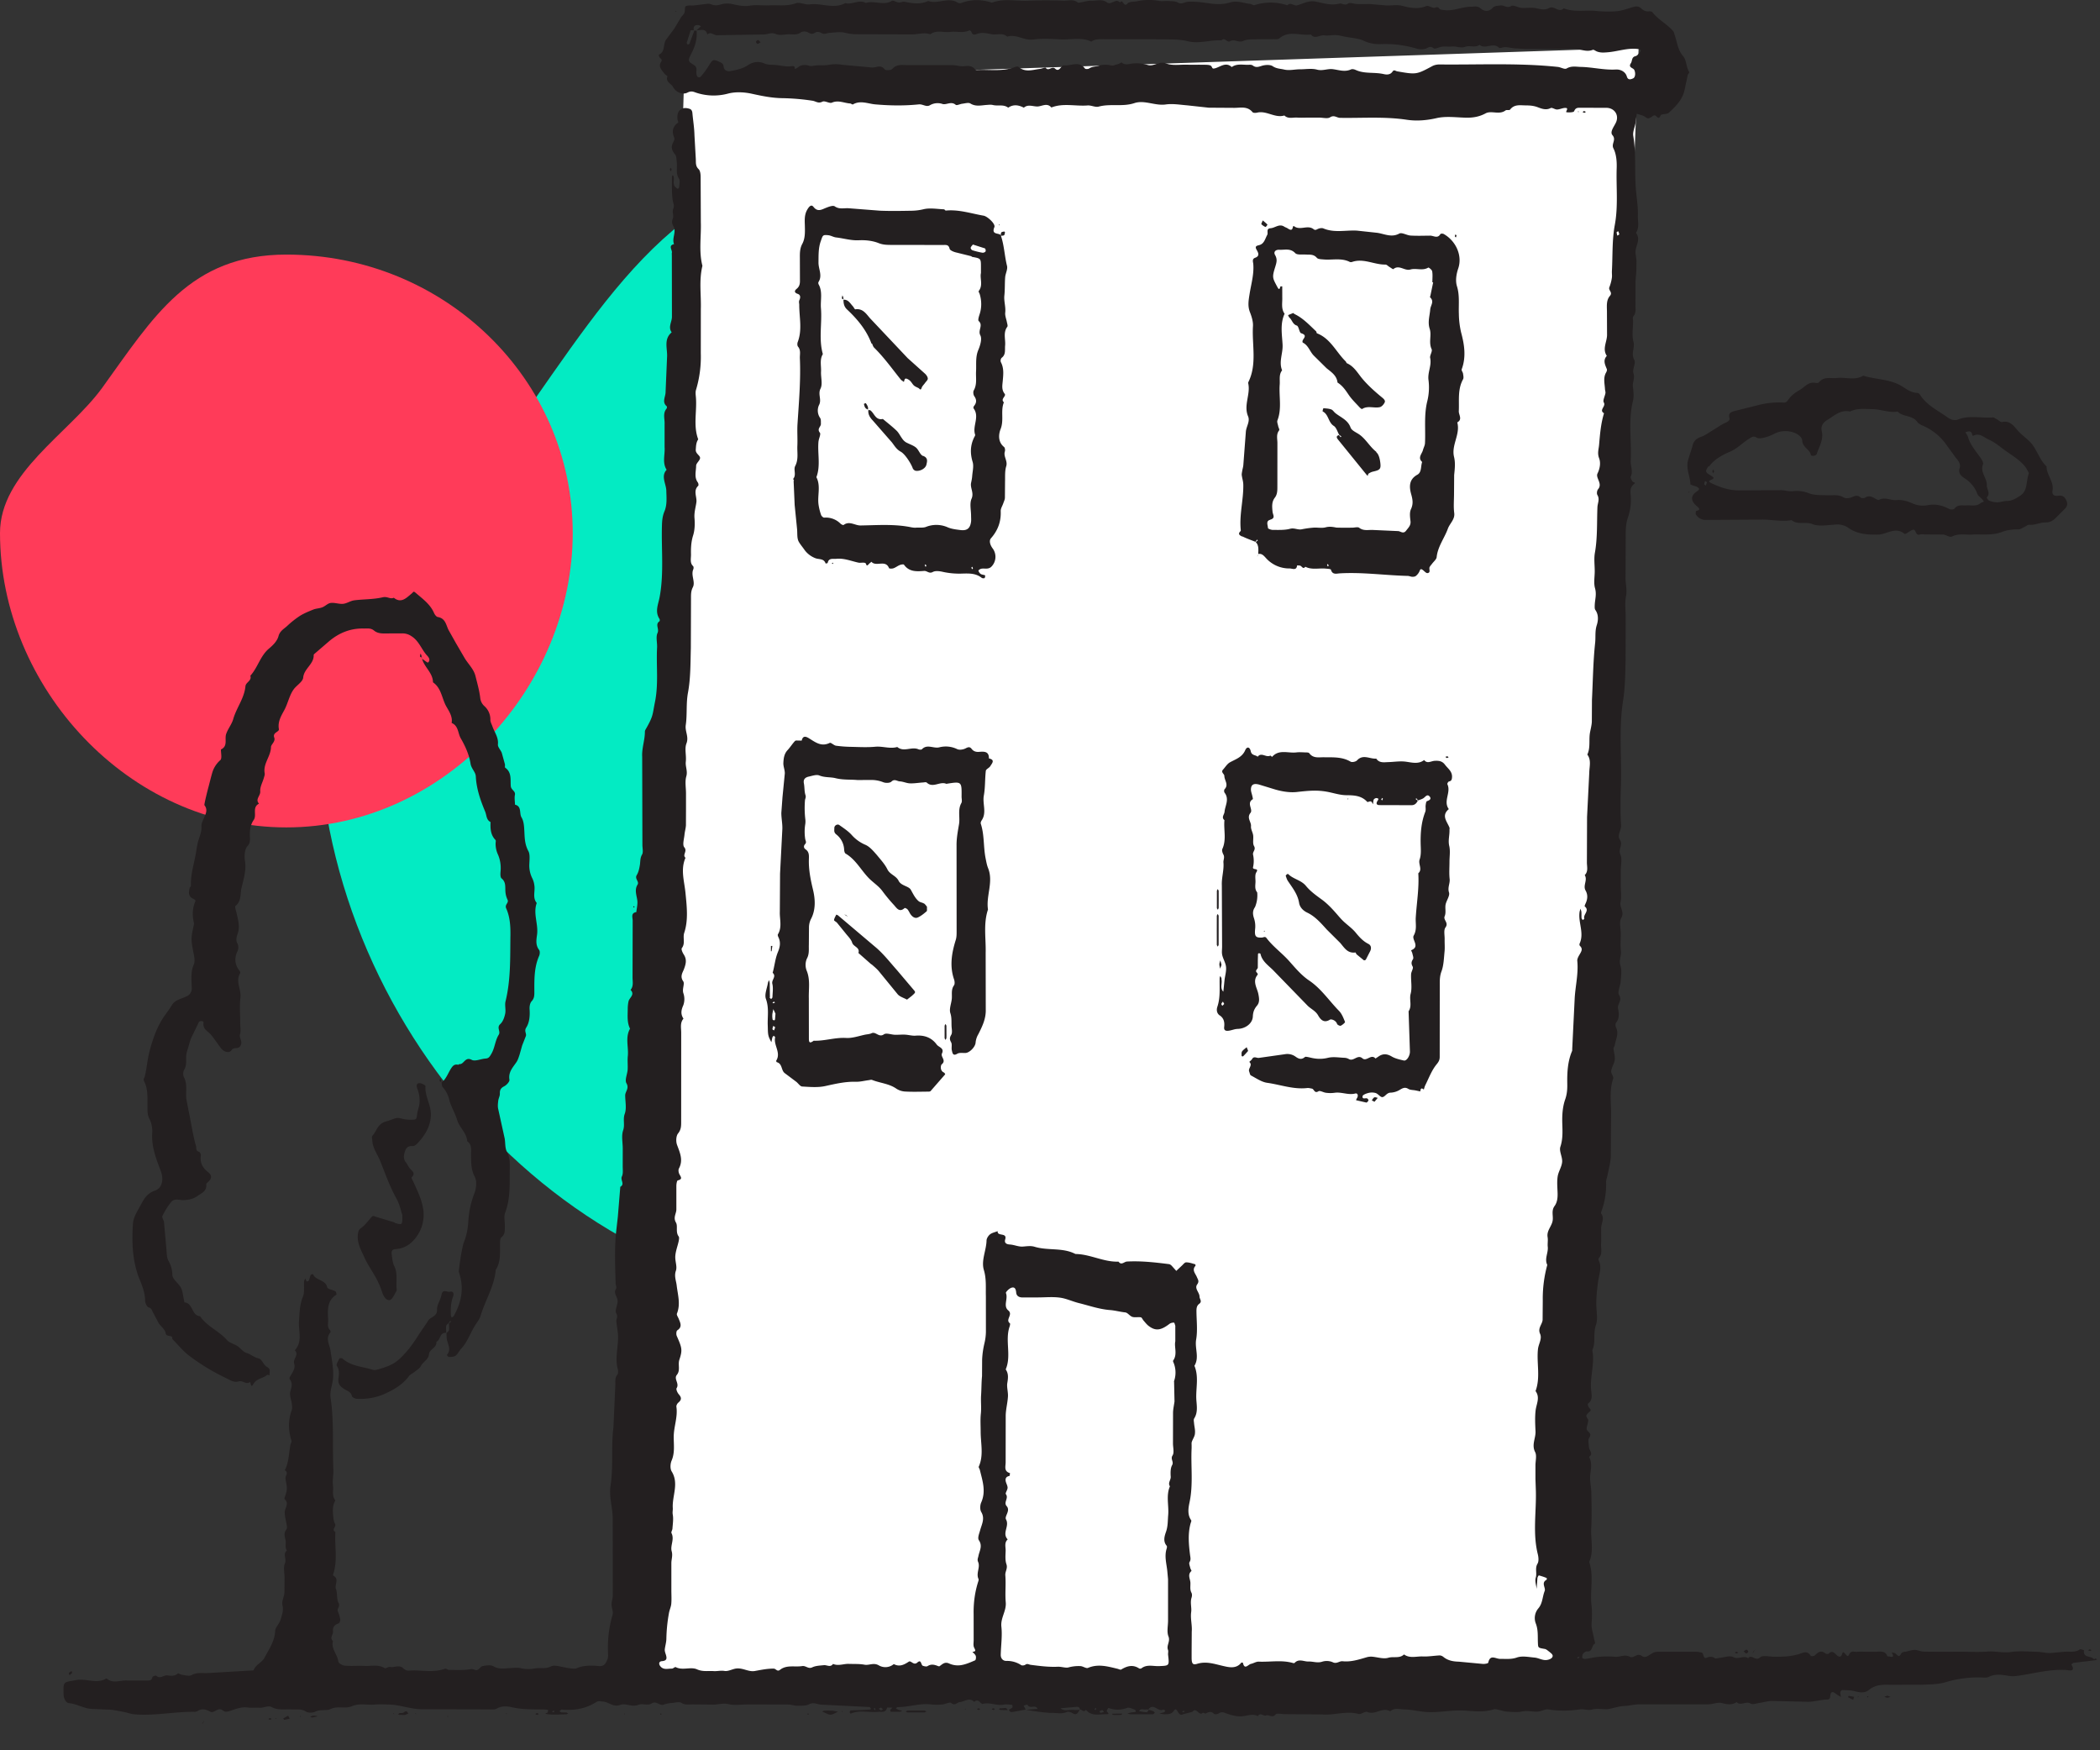 <svg xmlns="http://www.w3.org/2000/svg" width="66" height="55" fill-rule="evenodd"><rect width="100%" height="100%" fill="#333333" stroke="none"/><path d="M27.5 41C37.165 41 45 32.165 45 22.5S37.165 5 27.5 5c-5.905 0-8.128 3.925-11.297 8.405C14.186 16.258 10 18.74 10 22.5 10 32.165 17.835 41 27.5 41" fill="#03ebc3"/><path d="M9 26c4.97 0 9-4.418 9-9.25S13.97 8 9 8c-3.037 0-4.18 1.963-5.8 4.203C2.153 13.63 0 14.87 0 16.75 0 21.582 4.03 26 9 26" fill="#ff3b59" style="mix-blend-mode:multiply"/><path fill="#fff" d="m20 52.5 1.5-50 30-1-2 52z"/><path d="m53.873 14.813-.026-.06c-.01.02-.028.038-.028.057s.016.04.025.06l.03-.056zm-27.37-5.467c-.005-.023-.018-.044-.027-.065-.006.032-.02.065-.016.096.001.012.027.02.048.03q0-.03-.005-.06zm.77 3.432a.4.4 0 0 0-.064-.11.2.2 0 0 0-.058.025c.012.044.023.1.05.127.017.025.05.037.08.053 0-.033.003-.066-.007-.096zm1.736 1.55c-.093-.037-.133-.19-.22-.263s-.217-.11-.322-.17a.4.4 0 0 1-.117-.12c-.06-.08-.102-.175-.173-.243-.136-.13-.286-.246-.43-.367-.23.05-.264-.175-.392-.27-.015-.01-.042-.008-.065-.008-.01.13.045.228.138.324l.606.693c.083.11.145.22.276.29.143.08.33.386.376.52.012.035.06.076.095.08.134.02.307-.07.335-.193.022-.098.06-.213-.106-.277zm-1.6-3.53c.017.046.034.098.067.13.31.305.56.657.83.994.027.034.073.054.1.08.028-.054.008-.152.137-.08.086.048.113.12.168.18.04.043.103.065.157.093.032.017.065.092.098-.008.018-.056.07-.1.106-.152.032-.046.09-.094.087-.14-.002-.053-.046-.115-.09-.155l-.543-.487-1.18-1.25c-.12-.136-.228-.32-.465-.283-.02.003-.05-.07-.082-.102-.082-.09-.143-.21-.29-.2 0 .11.016.207.1.295.33.308.62.65.78 1.082zm15.846 3.4c-.2-.156-.317-.384-.517-.533-.1-.074-.254-.13-.29-.227-.088-.248-.313-.32-.485-.462-.043-.036-.076-.094-.124-.11-.077-.028-.163-.032-.246-.038a.24.24 0 0 0-.025.1c.192.092.173.343.35.455.083.052.115.184.17.28l.07.052-.025.024-.052-.068c-.1.033-.073.087-.027.144l.884 1.09c.073.093.045 0 .07-.018a.4.4 0 0 1 .154-.07c.204-.047.243-.076.22-.27-.014-.118-.046-.27-.127-.335zm-2.5-3.97c.07.03.075.223.14.244.23.072.034.176.04.26 0 .012.003.03.01.034.177.086.22.283.347.41l.4.395c.153.124.32.23.344.45.16.1.252.24.352.387.096.142.224.263.34.39.022.024.07.062.08.055.178-.117.378-.017.56-.06.06-.014.12-.086.15-.146.024-.05-.01-.097-.07-.147-.22-.18-.435-.37-.62-.586-.154-.18-.264-.398-.497-.5-.018-.008-.022-.044-.04-.06-.3-.293-.474-.716-.9-.88-.016-.006-.013-.05-.03-.065-.207-.193-.4-.404-.66-.533-.027-.013-.05-.035-.058-.04l-.162.066c.015.028.025.063.047.082.08.07.092.192.216.243zM23.824 1.26c-.024 0-.062.03-.065.053s.03.06.05.065.05-.024.096-.05c-.038-.034-.06-.07-.082-.07zm29.272 14.207-.02-.023-.004.043.022-.02zm-13.59 2.023.042-.054c-.02.012-.03.033-.042.054m-13.34.232c.007.001.015-.01.023-.017l-.02-.025-.023.02c.007.007.013.02.02.02zm4.163 36.004.022-.02-.018-.023zm28.35-.407c.007.007.013.02.02.02s.015-.01.023-.017l-.02-.025-.024.02zm-.288.022.022-.02-.018-.023zM42.357 25.125l.022-.02-.018-.023zm12.765 26.773.032-.062-.042.053-.032.064zm-35.2-23.382c.006.001.015-.01.022-.017l-.02-.025-.024.02c.007.007.013.02.02.02zm6.675.245-.064-.032.054.042.062.032-.053-.042zm13.16.506-.02-.022-.023.02.043.004zm-25.694 24.69.022-.02-.02-.023-.004.043zM31.4 7.085l.022-.02-.018-.023zM25.376 53.86c.007.007.013.02.02.02s.015-.01.022-.017l-.02-.025-.023.02zm-4.625 0c-.001.006.01.015.017.022l.025-.02-.02-.024c-.007.007-.02.013-.02.02zM49.583 3.514l.043.004-.02-.022zM19.615 53.88l.022-.02-.018-.023zM21.237.335l-.004.043.022-.02-.018-.022zM8.646 54.01l.043.004-.02-.022-.023.02zm7.247-.154.043.004-.02-.022-.023.02zm-2.852 0 .043.004-.02-.022-.023.02zm-.694 0 .043.004-.02-.022-.023.02zm-6 .33.042-.053.032-.063-.042.054zm3.082-.23.022-.02-.018-.023zm17.038-.154.022-.02-.018-.023zm23.372-50.29c-.022-.01-.042-.022-.06-.02-.014.001-.027.02-.04.032.02.007.04.02.06.02.014 0 .027-.02.042-.03zM21.106 5.33c0-.02-.016-.04-.025-.06-.01.018-.027.037-.027.055s.015.04.024.06c.01-.02.027-.038.028-.057zm24.322 18.453c.014.013.027.034.04.035.02.001.04-.012.06-.018-.013-.012-.024-.032-.037-.033-.02-.001-.042.01-.065.016zM13.25 20.66c.006.018.013.023.018.027l-.007-.022-.01-.005zm-.032-.125c-.006.032-.02.065-.016.096.001.012.027.02.048.03-.001-.02 0-.04-.005-.06s-.017-.044-.027-.065zM45.745 7.362c-.008.02-.02.04-.02.06s.02.027.032.04l.02-.06zM16.82 53.857c.02.01.038.027.057.028s.04-.016.06-.025c-.018-.01-.037-.027-.055-.027s-.04.015-.06.023zm14.347-.145c.02.007.04.02.06.02.014 0 .027-.02.042-.03-.022-.01-.042-.022-.06-.02-.014.001-.027.02-.04.032zm-.462 0c.02.007.04.02.06.02.014 0 .027-.02.042-.03-.022-.01-.042-.022-.06-.02-.014.001-.027.02-.04.032zm23.82-1.79c.014.013.027.034.04.035.02.001.04-.01.06-.018-.013-.012-.024-.032-.037-.033-.02-.001-.042.01-.065.016zm11.205-.072c-.022-.008-.042-.022-.06-.02s-.027.02-.04.032c.02.007.04.02.06.02.013 0 .027-.018.042-.03zM13.834 33.874c-.006.032-.02.065-.016.096.001.01.027.02.048.03q0-.03-.005-.06c-.005-.03-.017-.044-.027-.065zm-5.4 20.147c.02.007.04.02.06.02.014 0 .027-.018.042-.03-.022-.008-.042-.022-.06-.02-.014 0-.027.02-.04.032zM24.25 29.89l.024-.165h-.045v.166h.02zm34.97 23.43c.032.01.065.027.097.028s.065-.018.097-.027l-.097-.038zm-56.955-.75c.006-.007-.008-.032-.016-.062-.03.023-.064.038-.082.064-.01.013.01.045.015.07q.044-.033.082-.07zm29.188 1.107c-.018-.004-.04.018-.062.03.022.01.044.026.067.027l.213.005c-.042-.114-.144-.044-.218-.06zm26.626-.346.162.084.033-.094-.165-.03c-.008-.001-.02.026-.03.04M38.39 30.317l-.037-.14c-.01.042-.03.085-.03.127s.016.09.025.137zM9.74 53.947c.033.01.068.027.087.023.064-.013.112-.028.16-.04-.046-.007-.092-.02-.138-.018-.037.002-.073.023-.1.036zm45.058-2.06c.038.034.06.07.082.07s.062-.03.065-.053-.03-.06-.052-.065-.05.024-.096.05zM31.585 7.3c.001-.006-.018-.026-.025-.025-.032.007-.078.01-.092.032s-.012.064-.013.1c.035-.002.073.002.098-.014s.025-.06.032-.092zM8.9 54.003c.013.013.028.04.04.038.053-.007.105-.022.166-.036l-.05-.093-.154.09zm26.094-.115c.036.005.073.002.1.002l.147-.002c.01-.001.018-.026.027-.04l-.32.003c.01.013.02.035.034.037zm8.12-19.31.084.044.103-.124c-.037-.006-.08-.027-.108-.014-.034.016-.054.06-.08.094zm-3.28-27.52c-.04-.043-.086-.08-.148-.132-.022.06-.052.11-.042.12a.4.4 0 0 0 .13.087c.01.004.064-.07.06-.075M12.668 53.824c-.032.013-.074.001-.11.008-.016.003-.03.024-.043.036.01.007.02.02.03.02l.186.001.106-.045q-.013-.013-.024-.03c-.055-.086-.095-.013-.145.008zm17.02-21.583v.373c0 .022.018.043.028.065.01-.022.027-.043.028-.065.004-.062.001-.124.001-.187l-.001-.186c-.001-.022-.018-.043-.028-.065-.01.022-.028.043-.028.065m9.347.8c-.022.038-.013.094-.013.143 0 .004.04.017.046.01.054-.052.1-.104.154-.165.01-.015-.02-.06-.04-.123-.062.055-.116.087-.145.134zm-.76-4.452c.01-.022.025-.044.026-.066l.001-.263-.001-.263c-.001-.02-.02-.04-.03-.06-.01.022-.026.044-.026.066v.526c0 .02.02.04.03.058zM26.09 53.754q-.095-.003-.188.001c-.02.001-.04.02-.06.03l.066.028c.067.025.137.074.202.068.08-.008.154-.062.23-.095l-.174-.03c-.025-.004-.05 0-.075 0zm2.7-.001q-.132-.002-.263.001c-.022.001-.044.018-.065.027.02.01.042.028.063.03h.526c.022 0 .044-.018.066-.028-.02-.01-.042-.028-.063-.03zm9.453-24.068c0 .02.02.042.03.063.01-.022.027-.044.027-.066v-.9c0-.02-.02-.042-.03-.063-.01.022-.027.044-.027.066l-.001.455.001.455zm-10.85.618c.076.068.157.133.223.21l.6.734c.068.076.185.107.29.165l.148-.115c.13-.116.128-.115.053-.202l-.514-.607c-.226-.254-.436-.528-.696-.742l-1.154-.977c-.015-.014-.04-.02-.06-.028-.025.056-.063.11-.07.17-.002.025.066.053.094.086l.26.32c.076.1.18.192.215.305.04.13.252.146.197.324l.405.357zm14.707-1.48c-.172-.2-.344-.4-.56-.558-.177-.128-.36-.26-.496-.427-.153-.186-.397-.21-.555-.37-.006-.007-.025-.001-.036-.001-.017.02-.048.04-.044.052.018.058.037.12.07.168.144.214.306.414.35.685.022.136.122.243.257.307.252.12.433.333.614.532l.42.418c.14.163.23.333.48.302.01-.001.02.044.038.06l.224.183c.012.01.057-.004.065-.02l.136-.265c.045-.093.03-.187-.06-.23-.163-.083-.276-.207-.39-.346-.107-.133-.253-.235-.38-.352a2 2 0 0 1-.133-.139zm-13.06-.43c-.05-.033-.12-.036-.166-.073-.115-.097-.175-.23-.248-.36-.066-.117-.3-.123-.38-.275-.08-.17-.274-.2-.356-.366s-.208-.3-.33-.45c-.106-.12-.218-.257-.357-.32a1.2 1.2 0 0 1-.434-.31c-.11-.123-.255-.216-.39-.313-.062-.044-.16.015-.157.094.002.067-.024.132.06.2a.64.64 0 0 1 .248.473c.002.045.015.112.046.13.32.186.483.52.732.774.138.14.308.244.426.406a5 5 0 0 0 .36.434c.087.095.17.248.336.097.01-.01.072.018.092.042.04.047.062.107.098.157.056.077.137.138.228.096.1-.046.19-.12.274-.192.02-.017.008-.073.012-.145-.02-.022-.05-.07-.09-.1zM12.4 38.413l-.6-.182c-.053-.02-.076-.036-.12.01-.115.126-.212.27-.358.368-.042.028-.064.105-.072.163-.043.286.11.53.216.77.074.163.186.33.285.5.108.176.198.37.26.565.044.136.128.265.238.245.084-.015.146-.18.21-.282.017-.028.005-.076.003-.114-.014-.224.037-.452-.07-.67-.053-.107-.064-.237-.08-.36-.013-.092-.004-.173.132-.176a.8.8 0 0 0 .52-.24 1.18 1.18 0 0 0 .314-1.13c-.056-.258-.173-.487-.277-.723-.025-.055-.08-.146-.063-.162.137-.134.01-.197-.06-.282-.047-.057-.075-.128-.12-.186-.09-.114-.07-.225-.028-.354.046-.14.13-.166.256-.16.03.001.066-.025.1-.05.266-.267.462-.584.456-.962-.005-.292-.192-.562-.17-.87.002-.03-.117-.09-.18-.094-.123-.006-.098.115-.078.168a1 1 0 0 1 .069.478c-.014.11-.057.214-.072.323-.025.177-.02.18-.206.18a1 1 0 0 1-.26-.031c-.223-.057-.205-.004-.52.087-.262.077-.28.288-.41.435-.047.053-.017.097-.015.152.01.252.164.44.25.656.16.398.3.804.512 1.182.1.18.14.39.183.513.003.32.003.32-.237.247zm41.187-23.3c.027.02.06.033.057.043-.004.034-.02.066-.032.1-.018-.012-.05-.025-.05-.037 0-.033.014-.066.025-.105zm.126-.45a1 1 0 0 1 .257-.253c.11-.078.235-.143.362-.2.253-.093.434-.3.653-.432.084-.054.132-.085.23-.023.082.052.34-.016.557-.128.143-.074.288-.09.44-.074.2.022.422.145.43.296.013.213.232.263.27.444.01.055.165.035.186-.03.076-.232.22-.45.158-.714-.04-.165.05-.28.173-.352.22-.133.42-.334.717-.265.226-.114.47-.078.708-.075.263.003.516.123.785.076.168.175.46.106.614.32.057.08.153.11.246.154a1.75 1.75 0 0 1 .623.501l.34.468c.088.102.17.206.126.337-.06.18.09.273.17.325a.97.97 0 0 1 .388.483c.026.066.102.113.154.17.017.02.03.04.053.072-.032.015-.067.022-.1.043-.132.117-.3.065-.44.075-.135.01-.28-.038-.388.102-.023.03-.118.035-.16.013-.22-.117-.438-.17-.69-.12a.8.8 0 0 1-.48-.063c-.143-.06-.3-.114-.474-.1-.186.026-.373-.11-.567-.005-.028.015-.1-.028-.133-.05-.097-.05-.187-.096-.298-.023-.036.023-.12.025-.148-.001-.11-.103-.2-.035-.304 0-.07.023-.17.033-.226-.001-.167-.105-.345-.062-.52-.07-.2-.008-.397.008-.595-.07-.143-.057-.316-.078-.468-.06s-.28-.037-.424-.03l-1.27.007c-.32.003-.6-.092-.892-.232-.056-.028-.092-.058-.02-.09.136-.057.125-.077.003-.15-.17-.103-.172-.125-.06-.295zm8.262-1.02c.007.02.03.056.032.056.204-.114.335.042.498.115.175.077.312.19.46.302.23.172.486.31.673.536.06.072.097.163.128.215-.1.277-.026.553-.284.717-.13.082-.25.157-.4.157-.106 0-.212.043-.318.044a.7.7 0 0 1-.25-.055c-.034-.013-.078-.095-.073-.1.13-.13-.004-.257.002-.378.012-.232-.22-.406-.12-.66.027-.07-.075-.204-.14-.292-.133-.18-.27-.352-.333-.572-.015-.05-.052-.096-.08-.144.085-.028.172-.066.215.06zm-8.857 1.562c.001.018.056.037.088.05.045.02.1.022.137.05s.106.058 0 .128c-.222.146-.213.304-.005.48.065.055.118.115-.026.14-.012.002-.03.093-.012.118.077.104.168.17.32.167l1.694-.01c.333-.013.66.075.993.016.19.16.434.037.655.125.2.084.48.028.724.015a.6.6 0 0 1 .395.096c.285.205.6.223.935.22.28-.001.55-.266.842-.023.03.024.162-.098.255-.128.117-.037.074.194.22.148.06-.018.127-.003.192-.003l.54.003c.096.006.214.097.28.064.235-.117.477-.04.672-.066.33-.006.624.03.903-.08.167-.065.338-.08.516-.08.067 0 .133-.052.2-.082.044-.02.1-.067.13-.063.18.02.346-.074.516-.073s.26-.07.36-.175l.218-.218c.087-.083.144-.155.083-.296-.058-.132-.135-.165-.26-.15-.13.017-.198-.033-.175-.17.047-.278-.19-.485-.187-.75-.232-.215-.3-.543-.518-.77-.13-.13-.283-.235-.403-.376s-.242-.305-.48-.25c-.044.01-.104-.057-.158-.085-.043-.023-.1-.063-.13-.06-.364.03-.735-.077-1.096.066-.1.04-.217.012-.323-.065-.306-.22-.658-.38-.87-.715-.017-.026-.054-.057-.08-.057-.24-.002-.4-.174-.597-.268-.35-.167-.744-.16-1.108-.272-.263.158-.55.04-.824.072-.195.023-.412-.06-.568.137-.017.022-.074.025-.108.017-.22-.048-.34.134-.497.224-.13.074-.26.168-.344.286-.05.073-.084.115-.167.108a2.6 2.6 0 0 0-.785.078l-.75.188c-.085.025-.206.053-.164.206.024.086-.032.122-.116.16-.147.064-.278.164-.417.246-.116.07-.228.153-.354.198-.143.05-.233.126-.27.277s-.098.304-.14.457c-.073.256.06.494.073.743zm-27.392-1.34c.01-.093.08-.222.04-.27-.098-.124.038-.186.034-.276-.003-.062.007-.14-.024-.184a.41.41 0 0 1-.038-.402c.097-.176-.042-.34.05-.522.072-.144.007-.353.016-.532.01-.185-.05-.377.057-.552-.136-.477-.02-.964-.06-1.445-.02-.25.06-.51-.074-.748-.01-.02-.013-.057-.001-.075.128-.204-.005-.406-.002-.61.003-.226-.007-.45.072-.672.065-.183.056-.205.24-.185.084.01.163.062.247.07.236.027.463.1.708.088.208-.01.434.013.625.09.14.056.27.055.407.056l1.618.002c.087 0 .174-.017.203.116.01.05.11.092.178.112l.5.124c.012.003.02.02.03.022.278.05.278.05.278.323v.185c-.04.165.074.38-.07.565-.013.016.022.066.032.1.06.2.065.42-.004.63-.023.07-.06.186-.028.214.15.135-.034.29.05.446.06.114-.003.32-.064.465-.093.223-.057.448-.07.673-.01.2.037.404-.072.595-.025.045-.014.137.017.182.08.114.073.21-.012.312-.013.016-.02.058-.01.072.198.264-.045.554.048.825.008.024-.02.062-.034.092-.12.25-.125.497-.044.765.04.134-.003.294-.014.442-.005.074-.02.147-.036.22-.03.164.1.31.014.498-.063.154-.013.355-.013.534 0 .064.007.13-.002.192-.03.205-.128.28-.334.254-.134-.017-.275-.033-.397-.085a.88.88 0 0 0-.694-.01c-.092.03-.2.012-.302.02-.09.008-.18-.02-.26-.032-.494-.083-1-.044-1.483-.037-.178.003-.352-.154-.534-.016-.015.01-.073-.016-.097-.04a.65.65 0 0 0-.514-.19c-.032.001-.085-.048-.097-.084a1.7 1.7 0 0 1-.08-.322c-.042-.287.077-.586-.068-.865.14-.37.028-.756.067-1.133zm4.86-6.178.366.117c.02.007.035.07.023.095s-.062.047-.1.042a2.4 2.4 0 0 1-.314-.077c-.026-.008-.06-.057-.054-.08.01-.037.046-.068.07-.1zm-.032 10.2q-.017-.025-.024-.052c-.001-.006.015-.017.024-.026q.017.025.024.052c.001.006-.015.017-.024.026m-1.465-.077-.027-.05.027-.027q.017.025.024.052c.001.006-.015.017-.024.025m-4.147-2.7.033.76.075.747c.014.137-.007.292.053.404.05.09.127.177.19.27a.76.76 0 0 0 .325.246c.115.05.275.002.33.17.001.002.062-.007.064-.017.033-.165.162-.12.27-.13.244-.026.465.07.696.12.072.015.16-.016.22.014.035.018.02.13.104.036.025-.03.057-.05.086-.077.145.17.444-.08.553.2.007.018.097.02.14.004.07-.024.13-.075.2-.102.04-.016.117-.03.13-.01.162.23.402.214.632.196.095-.008.156.097.273.033.086-.047.223-.026.33-.001a2.4 2.4 0 0 0 .596.051c.216-.006.43-.013.613.135.016.013.047.012.07.013.01 0 .026-.012.028-.022.006-.023.014-.067.007-.07-.045-.02-.1-.02-.138-.044a.2.2 0 0 1-.072-.106c-.003-.008.05-.048.08-.056.107-.027.223.032.326-.065a.44.44 0 0 0 .04-.578c-.08-.108-.116-.24-.053-.314.22-.25.322-.526.308-.857-.003-.08.053-.162.08-.243.02-.058.05-.116.052-.176l.004-.5c.005-.164-.01-.337.037-.49.053-.17-.095-.305-.042-.466.013-.04.002-.117-.027-.14-.2-.16-.17-.406-.106-.567.11-.28-.008-.57.102-.836-.12-.104.084-.192.024-.267-.104-.13-.072-.272-.06-.404.018-.204.042-.4-.06-.593a.14.14 0 0 1 .022-.131c.14-.102.1-.248.112-.384.02-.198-.07-.408.07-.596.02-.03-.005-.096-.014-.145-.017-.097-.063-.197-.052-.3.02-.184-.047-.358-.027-.54.02-.19.01-.38.025-.57.01-.12.085-.25.058-.358-.08-.32-.088-.658-.2-.97-.076-.07-.298-.004-.197-.247.042-.102-.22-.34-.34-.36-.393-.068-.777-.2-1.185-.16-.02.002-.04-.04-.062-.04-.213-.008-.436-.05-.636-.003a1.7 1.7 0 0 1-.369.048c-.333.006-.668.012-1-.001l-.978-.076c-.147-.014-.298.043-.446-.06-.055-.04-.19.012-.278.047-.14.056-.26.137-.393-.033-.065-.082-.133-.02-.2.1-.086.156-.075.317-.07.48.005.203.015.41-.083.59-.077.144-.074.3-.073.44l.002.693c.003.108-.01.198-.102.273-.074.06-.083.12.033.16.1.033.082.13.054.19s-.007.102-.007.154c0 .4.1.785-.048 1.17-.016.042-.016.114.01.144.096.115.052.245.058.37.03.686-.03 1.37-.074 2.053-.015.23.005.462-.005.693-.01.212.042.425-.068.635-.06.115.044.28-.063.403-.006.007.024.038.025.058zm14.975 1.222c.182-.05.087-.15.077-.253-.014-.148-.033-.304.072-.44.082-.106.08-.232.08-.36l.001-1.348c.002-.135-.046-.28.055-.408.018-.022-.02-.086-.03-.13-.01-.06-.044-.133-.024-.183.144-.372.043-.756.072-1.133.01-.15-.03-.306.075-.44-.11-.267.028-.53.015-.8-.016-.323-.084-.66.063-.977-.115-.16-.066-.342-.073-.516l-.001-.346c-.02.002-.055-.001-.057.006-.025.08-.04.12-.098.012-.148-.28-.17-.294-.068-.62.043-.14.078-.243-.002-.382-.055-.095.01-.17.13-.165.17.01.35-.057.504.106.06.062.215.037.326.044.125.007.25-.017.352.102.038.045.137.046.21.052.275.025.56-.056.824.077.02.01.053.01.076.001.36-.124.695.09 1.047.083.04-.001.083.05.126.075s.11.078.123.067c.183-.15.35.067.536.013.178-.052.38.05.56-.06.014-.01.115.068.123.115.02.112.006.23.006.346l.025.005-.083.4c-.005.024-.02.06-.012.07.14.13.013.25.003.38-.015.2-.086.396-.016.61.065.2-.04.424.06.637.032.07-.065.2-.046.275.053.24-.086.456-.052.698a1.8 1.8 0 0 1-.038.66c-.11.44-.05.884-.073 1.326-.004.07-.045.14-.063.21-.032.124-.175.24-.026.376-.048.135-.01.322-.15.4-.273.15-.257.39-.194.614.047.17.07.3-.007.468-.05.107-.03.252-.015.378.015.136-.068.205-.137.297-.09.12-.175.016-.257.015l-.777-.035c-.148-.01-.303.04-.442-.07-.04-.03-.125-.008-.19-.004a9 9 0 0 1-.526-.001c-.113-.023-.22-.04-.34-.008s-.256 0-.383.01a3 3 0 0 0-.365.051c-.124.026-.233-.052-.367-.016-.17.046-.358.035-.54.036-.055 0-.155-.037-.156-.06-.002-.09-.075-.22.07-.258zm1.816 1.468q-.017-.025-.024-.052c-.001-.006.015-.017.024-.025l.027.05zm-2.687-.944c.132.065.272.114.41.17l.052-.07.024.025-.068.052c.104.1.085.244.08.376.117-.025.18.06.246.13a.98.98 0 0 0 .736.324c.084-.004.222.082.24-.097.038.005.083-.001.113.017.048.03.08.11.146.026.202.104.42.04.63.058.06.006.167.01.174.034.046.168.176.123.278.116.715-.042 1.423.063 2.135.08.05.001.097.026.145.028.038.001.086-.005.113-.028a.4.4 0 0 0 .114-.148c.023-.063.04-.083.1-.04.05.036.105.105.15.1.113-.015.038-.125.066-.187.018-.04.053-.073.08-.11.05-.068.134-.133.142-.205.034-.333.246-.6.35-.888.06-.172.23-.295.202-.5-.026-.202-.006-.4-.006-.616l.004-.578c.02-.192.042-.38-.004-.57-.09-.37.204-.708.102-1.082.173-.096.042-.237.048-.354.016-.338-.042-.683.134-1.002.025-.045.007-.118-.001-.177-.007-.047-.055-.1-.042-.136.144-.386.085-.772-.016-1.148a2.7 2.7 0 0 1-.073-.595c-.012-.288.03-.575-.06-.867-.05-.163-.026-.363.04-.558.14-.41-.08-.874-.46-1.085-.026-.014-.09-.012-.1.004-.088.153-.212.05-.32.05-.205.001-.412.01-.616-.003-.122-.007-.274-.107-.356-.063-.246.136-.467.008-.7-.024l-.63-.068c-.352-.02-.712.077-1.058-.07-.05-.02-.13-.004-.182.022s-.077.04-.128 0c-.186-.144-.43.06-.617-.097-.002-.002-.026.012-.028.02-.02.146-.095.1-.173.05-.032-.02-.07-.03-.1-.05-.158-.102-.286.04-.43.05-.15.01-.067.14-.105.21-.07.127-.094.285-.262.323-.106.024-.122.058-.066.153.05.087.097.19-.052.242-.105.037-.064.132-.058.198.026.32-.066.624-.115.932-.032.202-.068.385.012.585.054.136.102.3.093.432-.036.59.135 1.197-.147 1.765-.005.01-.004.026-.001.038.075.344-.153.684-.005 1.034.066.158-.055.316-.07.476l-.08 1.056c-.005.06-.025.12-.035.182-.007.044-.02.1-.014.134.012.098.046.195.048.292.01.482-.132.956-.078 1.44.001.01-.007.025-.015.033-.098.096.006.136.06.163zM24.272 31.888c.005-.06.022-.12.033-.178l.067.144-.015.183c-.001.01-.018.027-.025.026-.02-.004-.05-.014-.05-.026a.6.6 0 0 1-.009-.15zm.057-.413.027.027q-.025.017-.052.024c-.006.001-.017-.015-.026-.024l.05-.027zm-.002.904c-.018-.012-.05-.025-.05-.037 0-.033.014-.066.025-.105.027.02.06.033.058.043-.005.034-.02.066-.032.1zm-.13-1.05-.005-.424c-.001-.036-.014-.072-.02-.108-.012.028-.03.055-.036.084-.028.172-.116.367-.064.51.102.28.047.554.057.83.007.18-.003.28.05.402q.03.064.064.127l.03-.145c.007-.022.027-.04.042-.06.016.017.05.038.046.052-.056.248.194.48.034.734-.005.01.01.044.02.047.18.048.13.26.252.347l.36.27c.063.05.12.143.183.147.242.014.493.037.726-.014.32-.07.63-.144.96-.135.135.004.27-.033.407-.05.035-.005.077-.02.105-.008.248.1.532.114.763.275a.56.56 0 0 0 .278.09c.23.013.462.005.693.003.037 0 .088.003.107-.02l.456-.523c.004-.005-.02-.05-.04-.058-.133-.06-.1-.232-.068-.257.155-.124-.044-.233.008-.343.08-.17-.102-.192-.165-.278-.163-.222-.39-.302-.666-.28-.1.01-.223-.027-.335-.032-.104-.005-.2.007-.315.004-.117-.004-.27-.066-.343-.014-.16.115-.256-.1-.392-.033-.053.026-.12.03-.18.04-.206.04-.415.12-.62.107-.347-.02-.676.1-1.017.087-.155.12-.15.01-.15-.102l-.002-1.233c-.008-.288.05-.58-.067-.866a.5.5 0 0 1 .005-.377c.083-.15.057-.296.063-.445l.004-.54a.6.6 0 0 1 .057-.25c.163-.3.14-.636.07-.93-.077-.32-.14-.633-.13-.96.003-.115.013-.23-.103-.31-.06-.04-.07-.106-.016-.164s.012-.106.003-.166a1.5 1.5 0 0 1-.001-.442.6.6 0 0 0 .006-.167 3 3 0 0 1-.012-.598c.003-.054.04-.095.016-.167-.038-.116-.026-.248-.05-.37-.026-.135.05-.19.156-.213s.24-.072.33-.035c.17.07.35.045.508.085.242.06.476.038.683.058l.416-.001a1 1 0 0 1 .403.071c.075.03.206.027.255-.02.1-.097.18-.01.264-.007.107.005.21.058.318.062.138.005.276-.02.414-.028.038-.003.092-.016.113.003.197.186.417-.05.616.04.485-.077.485-.077.48.4-.001.064.022.142-.005.2-.124.217-.038.45-.076.672s-.08.44-.077.67l.002 2.66c0 .1.003.206-.026.3-.128.41-.2.82-.054 1.245.02.057.027.148-.004.188-.1.14-.05.295-.07.443s-.084.306-.042.43c.05.155.027.3.04.45.007.076.022.167-.012.226-.05.088-.06.14-.006.235.04.068.003.177.025.26.018.07.026.188.17.102.068-.04.173-.02.26-.024.127-.008.3-.184.315-.318a.64.64 0 0 1 .09-.278c.12-.24.24-.48.23-.776l-.003-1.772c.012-.455-.077-.916.073-1.364-.067-.434.18-.866.002-1.303-.04-.1-.058-.214-.08-.322-.068-.354-.034-.722-.148-1.07-.01-.03.007-.076.026-.104.17-.248.02-.524.07-.785.046-.253.032-.517.062-.774.006-.053.106-.09.14-.146.05-.085.166-.198-.043-.244.005-.227-.152-.218-.306-.206-.096.008-.176-.014-.237-.093s-.115-.055-.195-.014c-.073.036-.188.054-.257.022a.82.82 0 0 0-.554-.06c-.186.053-.388-.112-.555.062-.02.02-.08.016-.112.002-.215-.093-.46.1-.664-.072-.23.067-.457-.03-.69-.008-.242.023-.488.01-.732.004a4 4 0 0 1-.503-.036c-.07-.01-.16-.11-.2-.088-.264.13-.45-.023-.65-.145-.096-.06-.192-.09-.228.07-.001.007-.056 0-.086.001-.043.002-.103-.01-.125.013-.085.09-.152.2-.236.29-.107.117-.124.262-.13.404-.004.11.05.22.045.33l-.073.747-.036.49c0 .168.038.338.032.505l-.072 1.402-.007 1.194c-.01.237.078.485-.06.713-.013.022.004.07.02.1.073.16.044.303-.024.467-.083.202-.1.428-.162.643.13.115-.04.22-.01.344.033.133.008.28.004.422 0 .02-.027.04-.04.06-.016-.017-.046-.034-.046-.052zm14.238.145.04.073-.058.06c-.012-.02-.036-.044-.032-.06.007-.027.033-.05.05-.074zm5.002-6.4c.01.01.026.02.024.026-.004.018-.015.035-.024.052l-.027-.027.027-.05zm-5.107 6.83c.137.09.162.22.144.37-.014.116.063.126.144.115.095-.013.187-.055.28-.057.242-.006.467-.168.477-.39.006-.137.042-.236.13-.34s.072-.224.043-.368c-.038-.192-.198-.4-.02-.607.007-.008-.01-.05-.027-.064-.07-.07.03-.106.03-.16l.001-.23.005-.192c0-.01.017-.027.025-.026.02.001.05.007.053.017.05.235.242.36.397.514l1.09 1.122c.105.1.243.158.323.296.07.122.175.263.374.137.038-.024.185.017.224.135.01.03.09.068.115.056.055-.025.142-.1.134-.12-.05-.124-.1-.258-.192-.35-.31-.317-.557-.695-.935-.95-.246-.165-.437-.397-.636-.62-.222-.247-.5-.445-.703-.713-.05-.064-.09-.02-.146-.017-.2.01-.235-.044-.213-.27a.8.8 0 0 0-.034-.332c-.043-.13-.052-.238.03-.356a.95.95 0 0 0 .069-.462c-.095-.115-.048-.246-.054-.37-.004-.087-.016-.195.026-.26.103-.156-.14-.052-.1-.172a.9.9 0 0 0-.002-.382c-.02-.098.098-.157.03-.273-.05-.088-.012-.224-.027-.337-.014-.097-.077-.192-.068-.284.013-.14-.145-.26-.015-.422.086-.107-.133-.306.07-.427.012-.007-.006-.065-.013-.1-.015-.072-.047-.145-.044-.216.006-.148.09-.188.253-.146l.458.14c.23.073.5.12.727.095.447-.05.7-.07 1.08.018.156.036.316.08.475.082.247.002.48.01.662.21.015.016.08-.026.115-.014.03.01.045.057.067.087.007-.05.004-.104.024-.147.012-.025.063-.05.092-.045.09.013.04.06.017.1-.045.078-.014.12.07.12l1.002.003c.106.001.16-.058.203-.142l-.07-.052.025-.024.052.068c.057-.022.12-.037.17-.07.06-.04.115-.137.188-.06s.013.124-.077.153c-.026.008-.036.085-.042.132-.008.063.012.134-.01.2-.126.32-.153.655-.147.995.003.165.023.343-.03.5-.057.152.1.312-.044.44.03.47-.052.93-.08 1.397-.01.186.043.37-.064.56-.072.128.214.348-.082.462.013.034.032.066.04.1.012.06.045.138.02.178-.053.085-.063.14-.01.236.03.054-.048.158-.05.24-.01.205.037.422-.014.613-.05.185.052.38-.065.55l.042 1.26c.006.132-.1.31-.192.287-.13-.03-.27-.06-.382-.127-.15-.088-.28-.094-.418.005l-.09.06c-.136-.16-.28.11-.413-.008-.15-.13-.275.11-.423.025a.3.3 0 0 0-.14-.04c-.173-.007-.354-.04-.517 0s-.316.042-.48.01c-.083-.016-.22-.057-.244-.036-.12.106-.216.047-.305-.017a.44.44 0 0 0-.325-.07l-.813.115c-.072.014-.158-.066-.217.034-.02.036-.06.062-.09.093.12.102-.045.202-.003.303.017.042.024.106.056.123.165.086.33.204.505.23.42.058.828.215 1.262.165.048-.006.1.01.148.018.072.013.077.165.208.083.05-.03.155.04.237.048a1 1 0 0 0 .269 0c.218-.032.43.08.65.023.076-.02.104.072.05.15-.012.018-.018.04-.027.06l.323.074c.02.003.053-.037.068-.064.006-.01-.015-.047-.032-.06-.048-.036-.17.045-.153-.077.006-.042.114-.083.182-.1a.44.44 0 0 1 .23.002c.08.027.153.14.215.128.086-.014.13-.14.256-.14a.6.6 0 0 0 .28-.085c.096-.058.172-.1.28-.03.062.034.144.03.217.044l.154.032c.008-.073.024-.132.11-.058.016-.048.027-.1.05-.143.11-.22.197-.46.35-.647.07-.084.1-.142.1-.24l.002-2.312c0-.123.005-.24.053-.37.072-.193.076-.414.097-.624.013-.127 0-.256.003-.385s-.036-.288.026-.373c.11-.15-.075-.235-.026-.35.052-.122.007-.25.03-.37.027-.13.14-.277.107-.38-.05-.157.036-.282.02-.424-.02-.178-.005-.36-.005-.54 0-.167.03-.34-.008-.5-.04-.173.014-.332.008-.498-.001-.026.008-.054-.001-.077-.074-.19-.266-.376-.02-.58-.186-.25.08-.528-.046-.784-.008-.017.028-.08.05-.084.082-.016.092-.064.097-.135.01-.184-.13-.27-.223-.394s-.207-.125-.322-.12-.23.103-.332-.025c-.17.135-.377.08-.553.055-.197-.03-.38.005-.57.01-.137.004-.287.036-.382-.11-.2.018-.414-.15-.604.056-.04.043-.157.067-.203.04-.266-.157-.554-.134-.84-.138-.162-.002-.335.04-.457-.126-.02-.03-.093-.025-.142-.027-.1-.004-.18-.01-.27.001-.255.03-.542-.107-.758.14-.001.002-.048-.044-.057-.04-.128.073-.28-.12-.396.036-.065-.064-.187-.032-.217-.172s-.12-.157-.174-.034c-.095.22-.295.28-.478.38-.09.05-.148.152-.22.23-.077.086.042.133.042.198.001.14.144.274.008.418-.02.02-.02.087 0 .11.156.206.015.407-.002.6-.007.087-.11.175-.003.263-.03.3.07.61-.066.905-.02.045.005.124.033.175.048.09-.005.172.001.245.022.244-.06.474-.05.717l.008 1.926c0 .1-.015.183.004.27.03.128.108.248.12.375.013.133-.03.27-.047.406l-.038.37c-.112-.113-.03-.255-.057-.38-.002-.012.003-.027-.001-.038q-.017-.04-.038-.077c-.007.024-.02.047-.02.07-.008.302.028.606-.073.903-.03.09-.022.206.083.274zm-33.77 8.96c0 .077.057.206.112.22.102.027.103.102.138.16l.175.33c.07.11.203.2.22.314.023.152.232.032.21.187.18.182.344.39.548.54a6.7 6.7 0 0 0 1.14.689c.123.058.246.15.4.104.122-.04.22.106.344.026.042-.027.025.22.113.062.103-.186.302-.175.433-.29.014-.012.053.005.08.008-.02-.087.06-.187-.082-.26-.106-.055-.16-.247-.26-.268-.148-.03-.248-.13-.372-.168-.14-.044-.196-.157-.3-.222s-.243-.1-.317-.176c-.25-.294-.634-.435-.855-.76-.272-.02-.215-.41-.486-.435-.01-.001-.016-.067-.025-.103-.028-.12-.034-.252-.09-.357-.076-.143-.265-.264-.268-.397a.9.9 0 0 0-.113-.43c-.06-.1-.062-.214-.07-.327l-.08-.9c-.007-.07-.074-.154-.05-.2a2.2 2.2 0 0 1 .277-.442c.104-.125.266-.05.4-.057.154-.01.28-.03.42-.127.148-.102.3-.154.28-.37-.002-.027.044-.06.072-.087.11-.102.1-.207-.01-.292-.177-.136-.265-.3-.232-.528.005-.037-.03-.11-.058-.116-.11-.028-.074-.113-.095-.18-.1-.355-.15-.725-.228-1.087l-.076-.4c-.024-.224.042-.454-.073-.673-.032-.06-.034-.17.001-.225.098-.155.054-.32.072-.48.01-.084.042-.166.066-.248.027-.095.05-.192.088-.282l.238-.492c.036-.063.157-.043.15.01-.034.21.14.266.236.383.114.138.21.29.32.43.09.114.257.157.326.05.076-.117.217 0 .286-.15.065-.142-.058-.226-.022-.348.032-.106.007-.23.007-.345 0-.27-.025-.543.007-.808.03-.258-.165-.51-.01-.764.01-.016 0-.053-.014-.07-.157-.197-.176-.4-.066-.63a.28.28 0 0 0-.001-.226c-.073-.125-.02-.24.012-.344.064-.2.005-.402-.038-.6-.018-.085-.07-.222-.037-.248.19-.15.143-.373.186-.557.064-.276.158-.557.11-.852-.026-.16-.008-.377.078-.468s.083-.182.078-.282c-.01-.192.005-.376.12-.542.105-.153-.062-.396.166-.51-.132-.138.05-.247.038-.386s.073-.28.113-.423c.013-.047.035-.1.027-.145-.057-.304.194-.533.198-.828.001-.08.152-.174.1-.3-.053-.16.164-.17.148-.26-.042-.235.074-.42.17-.598.123-.226.163-.5.328-.694.1-.11.256-.212.266-.328.026-.286.34-.42.33-.71-.001-.018.028-.04.046-.055l.43-.37c.315-.268.676-.416 1.093-.407.112.002.223-.022.328.065.122.102.28.093.434.09l.463-.002a.5.5 0 0 1 .278.088c.224.14.306.384.46.573.04.05.17.155.062.255-.014.013-.116-.07-.188-.118.07.267.34.44.343.74.264.18.277.502.416.753.086.154.207.32.17.524.218.088.194.326.29.488.14.242.262.515.304.788.026.166.16.263.166.405.02.39.145.746.293 1.103.05.117.033.26.17.33-.008.204-.001.402.155.563.02.02.003.075.004.113a.8.8 0 0 0 .066.327c.077.166.108.358.09.55-.007.073-.01.182.03.216.148.12.11.272.123.422a.7.7 0 0 0 .065.247c.052.104-.098.15-.04.277.117.263.136.553.132.846-.01.694.014 1.39-.154 2.073-.03.12.015.26-.01.383s-.072.255-.156.332c-.123.112.02.224-.047.333-.117.186-.12.418-.24.614-.054.09-.08.13-.18.136-.146.01-.324.097-.43.04-.212-.112-.243.154-.39.134-.01-.001-.022.022-.03.02-.112-.02-.16.01-.233.123-.093.146-.15.326-.295.437.01.048.008.11.036.142a.9.9 0 0 1 .205.393c.056.225.187.422.254.653.064.22.296.39.312.657.155.105.118.267.12.417.004.238-.007.466.117.698.07.133.05.356-.008.51a2.9 2.9 0 0 0-.193.867c-.013.243-.056.49-.157.72a7 7 0 0 0-.144.879q.003.019.008.036c.163.48.08.93-.166 1.362-.012.022-.042.033-.064.05-.01-.022-.026-.044-.026-.067-.008-.2-.007-.4.07-.594.024-.06.024-.178-.097-.15-.1.02-.236-.105-.27.104-.026.155-.145.305-.138.453.01.23-.208.227-.284.358-.05.086-.11.166-.166.248-.165.24-.312.494-.502.71-.313.358-.448.43-.844.55-.07.02-.156.052-.218.03-.323-.1-.688-.11-.96-.355-.02-.017-.09-.013-.096.001-.037.075-.11.19-.08.23.093.134.065.276.05.408-.017.168.06.24.186.323.086.055.208.083.238.218.01.04.098.083.152.086.302.017.6-.032.874-.154.29-.13.567-.29.766-.557.043-.057.12-.088.178-.135.068-.056.156-.105.194-.178.07-.14.242-.204.26-.38.015-.162.254-.198.23-.388.14-.054.094-.3.31-.28-.001-.072-.012-.146-.001-.216.005-.034.05-.062.078-.092l.052-.07.024.025-.068.052c.002.072.012.146.001.216-.005.034-.05.062-.078.092l.005.115c-.003.2.175.378.008.572-.002.003.043.066.064.065.072-.003.158-.003.21-.042.07-.053.108-.147.17-.213.218-.23.3-.533.478-.792.054-.083.11-.152.14-.257.144-.482.43-.918.473-1.434.163-.25.13-.53.135-.806.002-.074-.002-.178.04-.214.132-.1.11-.247.112-.386 0-.128-.036-.27.007-.383.177-.463.14-.943.148-1.42.002-.166 0-.33-.08-.477-.076-.14-.055-.292-.08-.44l-.206-.938c-.017-.082-.006-.173.004-.258.01-.073.052-.143.05-.214-.005-.115.028-.178.136-.233.074-.038.175-.146.165-.206-.04-.24.106-.384.22-.553.047-.07.072-.157.1-.24l.08-.284.118-.3c.022-.082-.062-.15.01-.263.106-.166.118-.377.105-.583-.005-.08.013-.188.064-.243.082-.087.086-.177.086-.28-.001-.388-.012-.777.15-1.146.024-.054.03-.148-.001-.188-.118-.152-.085-.325-.064-.48.044-.334-.13-.663-.01-.994-.14-.17-.044-.37-.075-.554a.7.7 0 0 0-.06-.212.9.9 0 0 1-.097-.474c.005-.138.025-.3-.036-.4-.104-.2-.11-.38-.12-.583-.008-.16-.013-.34-.09-.466s.014-.35-.205-.4c-.002-.102-.023-.208-.003-.306.026-.128-.12-.15-.13-.28-.015-.2.034-.43-.174-.575-.02-.014-.001-.075-.01-.11l-.098-.355c-.034-.093-.13-.183-.122-.267.023-.222-.108-.382-.173-.568-.024-.07-.065-.14-.064-.2a.56.56 0 0 0-.188-.436.4.4 0 0 1-.131-.261c-.028-.23-.093-.458-.15-.686s-.238-.384-.35-.58l-.26-.446-.24-.427c-.075-.156-.095-.36-.333-.4-.047-.006-.1-.08-.123-.136-.12-.27-.355-.435-.568-.62-.083-.072-.07-.03-.138.024-.15.122-.32.317-.554.126-.114.055-.2-.048-.343-.015-.3.07-.6.058-.898.096-.12.015-.23.097-.35.11-.13.013-.265-.043-.392-.027-.092.01-.17.1-.264.137s-.192.034-.282.07c-.148.06-.298.12-.432.205a3 3 0 0 0-.392.312c-.102.094-.227.153-.272.322-.038.145-.17.282-.294.384-.28.233-.355.6-.59.857.053.16-.142.202-.154.33-.035.377-.282.676-.383 1.03-.047.165-.167.307-.223.47s.064.38-.164.487c-.003.115.04.28-.02.335a.85.85 0 0 0-.213.286c-.035.078-.055.163-.078.245l-.083.322c-.016.055-.14.544-.125.563.118.15.035.284-.024.423-.033.08-.077.165-.07.245.01.146-.04.27-.083.4s-.063.263-.084.4c-.057.356-.18.7-.162 1.068.001.02-.036.04-.04.063-.035.142-.05.278.124.348.025.01.064.05.06.06-.107.23-.103.468-.05.7a.1.1 0 0 1-.001.038c-.1.463-.097.462-.002.956.02.1.036.22-.002.305-.104.234-.07.474-.066.71a.27.27 0 0 1-.167.293c-.158.08-.354.1-.46.28-.09.154-.21.292-.303.445-.187.306-.3.64-.393.988-.07.266-.087.538-.152.802-.013.053-.058.078-.018.156.123.243.1.513.103.778.001.136-.008.266.064.405s.1.314.083.472c-.017.412.127.782.268 1.153.1.258.06.538-.18.623-.3.104-.38.34-.507.56-.085.148-.174.315-.185.48-.037.554-.02 1.108.167 1.642.1.256.215.5.216.784zM49.592 52.11c-.006.001-.017-.015-.025-.024l.05-.027.027.027q-.025.017-.052.024M37.18 53.807c-.006.001-.017-.015-.026-.024.017-.008.034-.02.052-.024.006-.001.017.016.026.024q-.025.017-.052.024M36.9 43.42l.013.62c-.016.118-.044.236-.046.354l-.002.963c0 .128.045.287-.013.378-.075.115.046.195-.013.303-.056.1-.053.244-.045.367.006.104-.098.195-.025.3-.128.295-.028.605-.055.907-.015.174-.006.344-.067.52-.044.127-.104.3.02.442.015.017.008.063-.001.09-.076.236-.004.468.02.7l.024.262v1.3c0 .167-.044.352.013.496.064.16-.07.282-.015.424.017.045-.002.102.003.153.04.35.04.342-.282.356-.186.008-.384-.064-.556.07-.016.013-.057.013-.075.001-.197-.128-.378-.074-.56.036-.026.016-.08-.015-.123-.025-.304-.072-.604-.16-.92-.026-.06.026-.16-.055-.24-.056a1.2 1.2 0 0 0-.371.04c-.086.027-.22-.026-.346-.02-.28.013-.564-.024-.844-.06-.06-.008-.103-.05-.168-.004-.032.023-.102.032-.132.013a.8.8 0 0 0-.462-.132c-.114.003-.184-.082-.18-.2.007-.293.052-.588.02-.876-.03-.278.162-.494.137-.766-.025-.28.01-.566-.013-.846-.01-.122.08-.216.035-.35-.044-.127-.03-.276-.025-.416.004-.123-.05-.26.064-.364-.188-.2.066-.414-.053-.63-.055-.1.15-.27.02-.417-.105-.12.073-.248-.024-.375-.025-.033.054-.133.054-.202s-.047-.138-.06-.21q-.024-.135.118-.16c.01-.002.02-.1.016-.09-.2-.055-.133-.218-.135-.345l.002-1.464c.004-.198.058-.395.07-.593.01-.14-.042-.3-.02-.427.026-.155.043-.296-.05-.43.187-.436-.03-.91.123-1.348.01-.032.023-.09.008-.1-.154-.117.11-.27-.05-.404-.17-.14 0-.365-.074-.546-.012-.03.096-.14.166-.165.11-.04.146.035.156.147.01.12.103.16.22.156l.462-.001c.23 0 .466-.024.693.007.204.027.398.123.6.172.323.08.637.192.976.218.156.012.316.057.477.074.078.008.142.114.223.14s.18-.001.267.014c.033.006.055.068.085.102.05.057.098.12.158.167.22.168.388.146.666-.07a.23.23 0 0 1 .133-.032c.016.001.028.062.04.096.004.012.001.026.001.038v.455c-.04.178.075.403-.068.604-.013.018.016.067.027.1a.82.82 0 0 1-.001.553zm-2.312 10.402c-.012 0-.024-.032-.035-.05.032-.012.064-.03.098-.033.01-.001.024.033.043.06-.04.01-.072.022-.106.022zm-.16-.08-.027-.027.027-.05c.01.01.026.02.024.025-.004.018-.015.035-.024.052m-6.738.003c-.027-.007-.05-.033-.074-.05l.073-.04.06.058c-.02.012-.044.036-.06.032zm-.2-.003-.027-.05.027-.027q.017.025.024.052c.001.006-.015.017-.024.025m-10.112.063c-.006.001-.017-.015-.026-.024.017-.008.034-.02.052-.024.006-.001.017.016.025.024q-.025.017-.052.024zm33.48-46.54c.012.032.03.064.033.098.001.01-.033.024-.06.043-.01-.04-.022-.072-.022-.106 0-.012.032-.023.05-.035zm-.08-5.08c-.37.02-.73-.075-1.095-.082-.147-.003-.297-.04-.448.05-.06.036-.18-.04-.276-.05-1.235-.13-2.474-.064-3.71-.077a.5.5 0 0 0-.216.042c-.513.275-.513.28-1.12.174-.057-.01-.1-.065-.148.008-.07.104-.183.1-.278.078-.3-.068-.6 0-.88-.13-.043-.02-.107-.035-.146-.017-.193.09-.383.017-.57-.007-.168-.022-.322.062-.5.014-.168-.045-.357-.01-.537-.01-.165-.001-.326.047-.498.007-.12-.028-.234-.025-.35-.1-.08-.06-.245-.05-.353-.015s-.186.06-.28-.012c-.027-.02-.072-.025-.107-.023-.186.012-.383-.05-.554.072-.184-.17-.356-.007-.52.038-.1.028-.084-.013-.12-.063-.026-.037-.1-.044-.168-.046-.205-.005-.41.001-.616-.003-.216-.005-.452.035-.642-.04-.222-.087-.38.112-.584.046a1.2 1.2 0 0 0-.446-.045c-.13.01-.254.07-.37-.035-.214.155-.47.024-.7.104-.1.035-.218.02-.317.09-.03.02-.114.022-.13.001-.184-.254-.44-.077-.66-.1-.09-.013-.142.232-.276.105-.105-.1-.21.102-.3-.032-.012-.018-.112.03-.173.037-.232.027-.472.123-.686-.067-.02-.017-.08 0-.116.014-.37.137-.752.076-1.13.087-.037.001-.093.007-.11-.014-.093-.12-.207-.12-.345-.104-.12.014-.247-.033-.372-.034l-1.426-.001c-.162 0-.326-.033-.46.12-.04.046-.215.053-.243.014-.123-.165-.266-.047-.397-.058l-.94-.086a1.2 1.2 0 0 0-.416.002c-.16.03-.333-.001-.493.032a.26.26 0 0 1-.16-.013.4.4 0 0 0-.222.005c-.064.018-.115.082-.18.103-.04.014.028-.1-.1-.086-.162.03-.338-.018-.508-.035-.124-.012-.242.004-.37-.052-.16-.07-.35-.052-.506.055s-.34.145-.522.183c-.116.024-.23-.001-.244-.13-.01-.097-.057-.12-.13-.153-.19-.09-.215-.08-.326.098a2.4 2.4 0 0 1-.263.362c-.046.05-.12.025-.133-.06-.008-.05-.006-.102-.004-.154.004-.083-.026-.117-.106-.166-.166-.102-.163-.13-.053-.344.118-.228.19-.463.164-.722l-.035.005-.035-.004-.155.413c-.006.015-.034.02-.052.03-.012-.02-.038-.046-.033-.063l.122-.384c.006-.015.072-.006.1-.008-.024-.135.045-.174.165-.156.02.003.04.023.06.034l-.064.057-.073.066c.128.006.3-.072.336.137.106-.107.2.023.305.02L24 1.083c.127.002.24-.078.385-.013.107.048.253.015.38.008.136-.008.276.038.407-.062.048-.037.163-.033.22 0 .088.05.145.07.235.004.037-.027.13-.018.175.01.102.067.183.007.276.002.16-.01.336-.04.48-.002.126.032.246.045.37.046l1.734.005c.19.002.382-.073.573-.003.196-.147.42-.048.632-.075.2-.026.407.046.603-.05.01-.005.058.03.063.053.02.095.104.087.15.068.168-.072.33-.026.494.003.16.028.335-.06.477.075.285-.092.532.13.82.09.277-.038.565-.02.846-.005.326.02.662-.08.978.07.122-.087.262-.075.4-.074h.81l1.04.002c.263.007.52-.006.79.062.34.086.7-.047 1.052-.03.103-.112.175.086.27.028.135-.082.264.06.417-.01.14-.064.32-.045.483-.052l.462-.002c.062-.001.144.01.183-.023.306-.264.663-.078.993-.123.13.16.283.005.426.026.12.018.245-.014.367-.008.098.005.194.033.29.052.194.038.403.045.577.125.18.084.355.114.546.106a3.5 3.5 0 0 1 1.15.15.5.5 0 0 0 .23 0c.09-.018.154-.115.272-.02.047.038.178-.04.273-.05.102-.01.206.004.308-.005.14-.012.27.063.42.008.137-.05.305.04.443-.06.184.154.427-.093.614.092.028.028.126-.024.2-.02.096.005.192.03.288.038l.34.02h.694l.77-.006c.222-.023.428.124.652.033.03-.012.083.032.126.05.112.045.22.037.342.027.325-.026.64-.15.973-.1.023.003.052.013.065.03.008.01-.005.045-.018.06-.043.047-.085.117-.14.13-.136.03-.1.15-.15.223-.088.132.052.14.1.2.05.08.05.24-.03.277s-.167.06-.2-.07c-.05-.15-.207-.215-.33-.208zM65.83 52.134c-.01-.005-.03 0-.036-.008-.085-.1-.333-.024-.296-.266.001-.004-.106-.048-.132-.03-.15.107-.32.06-.48.073l-.448.042c-.144 0-.29-.037-.434-.04-.27-.007-.544-.033-.808.007-.25.037-.485-.034-.73-.014-.268.022-.54.005-.81.005-.398 0-.797.004-1.195-.003-.096-.001-.192-.054-.288-.054s-.188.04-.283.056c-.06.01-.108.003-.15.078-.05.088-.07.072-.167-.02-.026-.025-.078-.023-.12-.033.13.224-.07.102-.132.126-.078-.215-.262-.14-.414-.148l-.27-.001c-.1 0-.182-.01-.27.003s-.183-.063-.256.09c-.057.118-.114-.07-.187-.078-.008-.001-.023.04-.03.06-.04.113-.108.088-.17.03-.077-.072-.14-.157-.252-.045-.016.016-.08.01-.102-.008-.137-.11-.23-.04-.33.06-.026.026-.12.033-.13.018-.112-.19-.262-.088-.393-.05-.26.075-.52.08-.787.075-.14-.003-.337-.05-.41.02-.143.142-.27-.115-.376.028-.146-.102-.303.053-.472-.036-.112-.058-.292.014-.442.028-.045.004-.103.026-.135.007a.24.24 0 0 0-.246-.017c-.145.06-.08-.152-.183-.164-.05-.006-.098-.02-.147-.02q-.597-.003-1.195 0a.4.4 0 0 0-.147.023c-.124.048-.25.203-.374.11-.158-.12-.258.1-.387.02-.153-.08-.303.017-.456.004a3 3 0 0 0-.5 0c-.145.01-.288.048-.433.067-.032.004-.096-.015-.098-.03-.006-.043 0-.1.024-.132s.084-.08.123-.075c.187.024.136-.198.255-.246.01-.004-.028-.124-.04-.19-.027-.146-.08-.294-.07-.438.013-.192.02-.377-.002-.57-.055-.453.08-.916-.073-1.365.153-.344.044-.705.064-1.058.02-.37.01-.745.003-1.117-.003-.188-.054-.38-.034-.564.022-.195.064-.38-.038-.564.144-.102.006-.2-.001-.3s-.04-.232.008-.303c.105-.153-.074-.183-.082-.275-.005-.06.025-.12.035-.18.007-.044.025-.106.004-.13-.085-.1-.027-.167.046-.224.084-.065.017-.095-.017-.144-.022-.03-.04-.106-.028-.115.143-.1.124-.25.106-.385-.058-.435.118-.863.032-1.298.115-.245.02-.516.11-.776.073-.205.014-.457.015-.69.001-.24.028-.474.06-.71.028-.205.124-.428.017-.645-.01-.02-.008-.06.005-.074.12-.133.06-.294.068-.442.01-.166 0-.334.003-.5.003-.15.115-.302.001-.455-.01-.015-.001-.05.008-.073.11-.296.155-.603.147-.92-.002-.072.032-.144.045-.217.037-.194.094-.388.102-.584l.008-1.233c.015-.403-.07-.812.067-1.212.022-.066-.074-.166-.063-.243.016-.12.098-.23.112-.35s-.03-.236-.038-.354c-.002-.033.032-.067.038-.103.032-.185.138-.363.04-.56-.02-.04-.023-.12.002-.15.113-.137.09-.3.062-.44-.03-.15.142-.253.033-.428-.06-.094.04-.282.05-.428.01-.166.042-.347-.008-.497-.057-.168.035-.307.016-.462-.022-.177-.005-.36-.005-.54 0-.167-.057-.368.015-.493.112-.194-.062-.33-.023-.502.037-.16.008-.332.008-.5v-.5c0-.167.05-.357-.013-.495-.075-.167.09-.305-.012-.457s.044-.3.034-.46c-.026-.4-.02-.822-.006-1.233.032-.89-.072-1.785.068-2.676.066-.423.07-.857.08-1.286l.003-1.35c0-.218-.032-.443.01-.653s-.022-.407-.014-.612l.005-1.3c0-.188.004-.37.068-.557.077-.223.11-.463.088-.706-.012-.125-.02-.252.103-.348.078-.06-.025-.052-.043-.078-.032-.046-.074-.123-.057-.16.078-.17-.01-.332-.002-.495.032-.62-.084-1.248.068-1.867.036-.145.02-.31.001-.46-.02-.142.07-.266.017-.422-.042-.125.085-.322.027-.422-.115-.198.025-.374-.026-.565-.054-.204-.013-.434-.013-.652 0-.05-.018-.12.008-.15.098-.112.063-.242.067-.366l.002-.732.027-.348.003-.303c-.005-.113-.043-.23-.026-.337.03-.18.154-.353.01-.536.115-.174.053-.37.06-.554.008-.264-.036-.525-.06-.787-.05-.567.01-1.142-.085-1.71-.02-.126.047-.266.07-.4l.04-.295c.093.034.202.05.275.108.12.098.19-.033.272-.055.073-.02.13.18.202 0 .022-.053.2-.027.26-.084.214-.2.422-.4.492-.71l.1-.47c.008-.035.057-.078.048-.096-.1-.164-.087-.388-.192-.5-.172-.202-.185-.437-.264-.66-.016-.044-.02-.098-.05-.13-.193-.222-.467-.355-.65-.59-.02-.024-.07-.035-.104-.03-.114.015-.19-.036-.27-.11a.22.22 0 0 0-.174-.039c-.18.04-.353.118-.533.14-.202.025-.41.017-.616.004-.359-.051-.732.049-1.09-.089-.155.156-.3-.097-.454-.012-.138.076-.27.04-.417.008s-.307.002-.46-.01c-.11-.01-.25-.102-.317-.06-.138.085-.233-.036-.35-.016-.087.015-.17.002-.243.08-.113.122-.254.114-.37.013-.1-.087-.185-.055-.3-.054-.195.002-.366.06-.55.094a1 1 0 0 1-.41-.006c-.05-.013-.062-.11-.173-.058-.07.032-.2-.078-.275-.05-.264.106-.51.058-.77-.01-.156-.04-.332-.001-.5-.01l-.486-.043c-.145-.002-.3.004-.435-.002-.09-.004-.21-.056-.267-.016-.1.08-.202-.016-.266.001-.273.074-.518-.016-.773-.065a.6.6 0 0 0-.256.02c-.107.026-.208.076-.315.103-.098.025-.2-.116-.3-.002A1.66 1.66 0 0 0 39.43.16c-.037.012-.1-.033-.136-.038-.212-.02-.406-.115-.643-.042-.18.056-.393.06-.606.03-.232-.03-.473-.07-.718-.054-.096.007-.2.092-.305.024-.077-.046-.19-.038-.286-.048s-.194.014-.3-.003a1.8 1.8 0 0 0-.687.007c-.105.026-.253.005-.317.077-.12.134-.14-.17-.232-.033-.135-.153-.274.096-.41-.005-.15-.112-.322-.048-.484-.053-.11-.004-.22.033-.33.05-.035.005-.084.023-.104.006-.138-.113-.297-.053-.445-.057a15 15 0 0 0-1.117.001c-.378.018-.763-.08-1.134.062-.32-.104-.64-.11-.96.008-.033.013-.084.012-.112-.006-.3-.194-.627.055-.932-.055-.243.113-.49.077-.738.026-.06-.013-.13.027-.194.02-.07-.006-.163-.074-.206-.05-.268.16-.555-.02-.822.065-.216-.116-.43.064-.646.006-.365.196-.745-.008-1.118.04-.144.018-.316-.08-.442-.034-.277.1-.553.05-.828.064-.205.01-.415-.023-.615.01-.186.03-.35-.007-.524-.044a.74.74 0 0 0-.361-.001c-.116.037-.214.05-.325.003a.3.3 0 0 0-.133-.015l-.408.05c-.088.01-.19-.013-.26.025-.04.02-.016.14-.042.208-.022.056-.08.098-.112.15l-.21.35-.255.343c-.102.143-.017.378-.227.473a.2.2 0 0 0 .02.077c.026.047.107.064.05.15-.098.15.024.252.1.36.026.036.097.076.1.093-.065.177.118.225.176.332.092.17.298.258.455.177.137-.07.206-.013.308.015a1.74 1.74 0 0 0 .959.019c.238-.064.517-.05.76.004.32.07.63.134.96.138a7 7 0 0 1 .939.08c.104.014.182.098.314.03.077-.04.226.066.3.03.203-.087.38.014.57.026.03.002.07.04.09.03.232-.137.477-.02.702-.001.46.04.914.047 1.367 0 .128-.013.234.093.348.028a.48.48 0 0 1 .4-.04c.122.035.27-.095.412.025.035.03.135-.025.206-.033.086-.01.195-.045.255-.008.172.108.352.055.523.045.067-.004.117-.013.19.004.155.038.33-.03.476.083.164-.113.328-.085.492 0 .13-.116.286-.036.425-.038s.307-.128.44.032c.37-.146.757-.035 1.135-.064.116-.01.247.065.352.036.37-.1.75.014 1.123-.11.318-.105.646.09.983.043.22-.032.455.01.682.028l.67.073.77.005c.21.007.438-.07.608.136.022.027.1.025.146.014.296-.07.557.18.854.09.118.116.267.057.403.066.115.008.23.001.347.001h.347c.116 0 .26.042.34-.01.126-.082.21.015.31.017.7.012 1.398-.045 2.098.06.304.046.623.022.942-.052.293-.067.614-.02.922-.013.218.004.414-.027.615-.136.183-.098.43.057.626-.092.035-.026.122.003.143-.025.133-.176.32-.134.493-.133.124.001.24.007.37.055.113.042.264.108.413.028.045-.024.133.047.2.046.084-.002.167-.046.25-.05.15-.008-.004.13.05.136.08.01.223.006.238-.033.038-.095.09-.108.172-.108l.848.002c.246.007.393.223.3.447-.058.138-.208.304-.116.412.13.15-.045.266.03.415.092.178.11.412.103.62-.02.596.052 1.19-.06 1.79-.087.47-.064.958-.09 1.44-.004.077.01.156-.003.23a1.3 1.3 0 0 1-.077.284c-.04.096.116.16.017.273-.114.13-.096.306-.093.47l.003.732c.01.228-.16.454-.007.682-.128.14-.056.276.001.417.01.028-.006.076-.024.106-.096.168-.044.345-.035.52.002.042.02.085.015.125-.016.1-.09.232-.052.295.078.127-.165.237.007.34-.1.323-.126.656-.155.992-.013.146-.06.262.001.422.052.138.03.312-.05.477-.07.143.17.316.016.498-.034.04-.047.137-.02.18.08.134.007.253.001.38-.02.48.005.96-.08 1.438-.033.187-.005.384-.005.577 0 .18-.038.37.01.537.055.2-.005.357-.01.534-.001.05-.006.11.02.147.11.154.088.342.043.48-.06.187-.03.372-.05.552-.064.592-.07 1.2-.1 1.787l-.004.694c-.004.1-.035.22-.056.33-.045.232.02.477-.086.7.13.172.066.372.062.557l-.07 1.403-.005 1.426c-.001.136.05.285-.068.402.098.156-.064.325.026.484.074.13.066.265.004.4-.015.032-.04.09-.03.1.167.134-.06.254-.013.382.003.01-.03.03-.047.047-.014-.02-.038-.04-.04-.06-.006-.064 0-.128-.005-.192-.003-.036-.018-.07-.027-.106-.01.034-.025.068-.03.103-.05.33.153.662.001.994-.01.02-.004.06.01.072.1.095.044.176-.008.267-.037.063-.082.14-.075.206.04.41-.065.806-.083 1.2l-.076 1.557c-.001.026.003.053-.006.076-.14.332-.156.68-.15 1.034.003.162-.007.317-.064.48-.082.233-.1.488-.093.744.007.25.024.498-.06.75-.045.136.068.317.056.473s-.115.3-.14.455c-.026.163-.01.333-.004.5.006.155-.003.307-.095.434-.113.154-.027.325-.064.482-.038.167-.187.298-.154.493.017.1-.006.206.005.307.02.19-.11.376-.015.567a4 4 0 0 0-.142 1.113l-.005.616c-.013.144-.16.255-.08.435.07.155-.046.316-.065.475-.05.44.085.89-.077 1.325.15.204.026.403.002.61-.025.216-.013.437-.003.655s-.13.42-.012.652c.057.112.01.278.01.42v.424l.013.38c.017.66-.103 1.326.06 1.982.024.096.037.226-.008.302-.088.146-.01.296-.056.442-.033.103.016.233.028.35l.025-.34c.004-.03.037-.086.045-.084q.125.032.245.082c.006.002.007.05-.002.055-.182.096-.02.252-.06.352-.073.182-.062.393-.205.554a.47.47 0 0 0-.073.47c.077.202.057.398.065.597.007.17.004.164.21.2.055.007.1.054.155.094.054.048.143.1.075.184-.047.05-.147.077-.22.072-.108-.007-.213-.067-.32-.077-.187-.017-.394-.062-.56-.003-.182.064-.352.04-.525.043-.144.001-.316-.156-.376.12-.006.025-.114.043-.172.038l-.748-.07c-.183-.005-.347-.033-.492-.152a.2.2 0 0 0-.113-.045c-.176.008-.353.04-.528.033-.198-.01-.41.07-.594-.064-.14.137-.33.056-.493.105-.156.046-.345-.022-.52-.035a.5.5 0 0 0-.15.016c-.25.073-.504.157-.767.128-.1-.012-.188.095-.312.03a.48.48 0 0 0-.336-.014c-.148.046-.282-.012-.42-.007-.148.006-.307-.102-.442.045-.01.01-.04.005-.06-.001-.352-.098-.7-.025-1.065-.04-.08-.004-.163.053-.246.07s-.2.203-.252-.033c-.001-.006-.044-.013-.05-.006-.158.204-.392.146-.57.105-.275-.062-.53-.157-.82-.067-.134.04-.167-.007-.172-.167v-.23l.004-.616c.017-.205-.046-.403-.018-.614.02-.14-.038-.3.012-.453.015-.046.02-.11-.002-.152-.055-.103-.03-.2-.034-.315-.004-.122-.1-.255.032-.37.01-.008-.03-.063-.037-.1-.013-.06-.048-.138-.023-.178.05-.084.027-.143.016-.233-.04-.325-.072-.657.017-.983.01-.034.033-.082.02-.1-.125-.176-.09-.385-.054-.557.123-.57.038-1.143.067-1.713v-.077c.001-.038-.006-.08.005-.115.03-.093.1-.182.1-.276.012-.1-.02-.207-.028-.31-.004-.05-.02-.115.004-.152.12-.19.08-.398.067-.595-.02-.353.086-.714-.06-1.06.162-.262.007-.546.054-.822.05-.287.013-.59.01-.885-.001-.093.005-.18.087-.24.103-.076.01-.15.01-.223-.001-.14-.17-.255-.072-.39.07-.098.02-.15-.014-.233-.044-.106-.162-.216-.043-.347.007-.008-.001-.047-.007-.05-.095-.025-.19-.062-.287-.06-.046 0-.094.07-.14.11l-.168.158-.14-.157c-.023-.024-.055-.05-.085-.055-.44-.056-.88-.106-1.325-.082-.088.005-.176.13-.265.003-.468.018-.89-.236-1.354-.24-.403-.21-.862-.1-1.28-.226-.128-.04-.25-.015-.38-.007s-.266-.057-.4-.065c-.116-.007-.18-.052-.148-.16.07-.23-.26-.083-.236-.26-.08.032-.174.05-.24.1-.054.043-.107.125-.11.19-.006.315-.175.628-.084.933.084.28.055.552.063.828l.001 1.118q-.004.183-.05.37a2.7 2.7 0 0 0-.069.496l-.003.52c-.02.2-.016.402-.03.603-.012.192.013.387-.007.577s-.006.38-.006.57c0 .364.1.738-.06 1.095-.01.025.026.066.034.102.082.338.2.67.043 1.024-.038.086-.043.226.002.3.122.204.014.39-.033.564-.03.112-.092.25-.042.323.125.184.015.336-.015.498-.013.066-.043.107-.007.19.07.165-.074.35.01.53.01.02 0 .05-.007.074-.108.337-.153.68-.146 1.034l.001.81c0 .077-.017.162.01.228.034.078.087.133-.05.142.037.043.09.08.106.13.014.04.003.128-.022.138-.14.06-.287.126-.437.15a.66.66 0 0 1-.367-.046c-.147-.072-.218.014-.313.08-.014.01-.048-.004-.07-.013-.104-.04-.202-.057-.306.01-.033.022-.1.006-.147-.01-.065-.02-.042-.22-.174-.103-.118.106-.197-.075-.27-.026-.152.1-.294.17-.47.075a.41.41 0 0 1-.467.043c-.167-.1-.304.004-.453-.023-.16-.03-.33-.02-.494-.026s-.33.074-.496.001c-.083.122-.192.028-.29.04-.123.013-.256.016-.364.068-.124.06-.198-.058-.315-.04-.232.038-.487-.047-.696.117-.09.072-.128-.036-.2-.037-.203-.002-.397.04-.594.075-.21.037-.4-.125-.63-.07-.108.026-.22.085-.322.068-.12-.02-.23.013-.34.005-.173-.012-.343.026-.523-.055-.203-.09-.453.044-.67-.07-.026-.013-.083.05-.125.048-.122-.004-.257.05-.358-.075-.057-.07-.048-.153.048-.16.154-.013.163-.08.127-.2-.017-.055-.04-.113-.036-.168.01-.1.048-.22.05-.33a5 5 0 0 1 .082-.817c.017-.096.063-.19.072-.285.013-.14.003-.282.003-.424v-.848c-.002-.126.05-.242.01-.382-.05-.18.094-.375-.006-.57-.017-.033.027-.093.03-.142.01-.147.035-.3.01-.44-.014-.076.005-.14.001-.2-.026-.384.202-.774-.036-1.158-.052-.083-.043-.242-.001-.34.106-.248.065-.5.066-.75.002-.316.132-.62.084-.94-.006-.04.026-.102.06-.13.1-.083.11-.154.02-.256-.046-.05-.097-.163-.073-.2.095-.146-.097-.29.007-.416.12-.147.026-.32.08-.478.103-.31.08-.375-.083-.747-.022-.05-.015-.154.017-.175.165-.108.097-.23.046-.36-.022-.056-.074-.126-.057-.167.12-.3.026-.588-.008-.885-.016-.144-.084-.29-.025-.46.047-.136-.03-.3-.018-.464s.073-.31.106-.467c.01-.05.022-.118-.002-.15-.103-.138-.017-.32-.084-.435-.097-.165.018-.283.013-.422v-.732c.001-.06.017-.163.045-.17.152-.036.105-.098.053-.19-.028-.05-.042-.137-.018-.183.144-.267.03-.5-.06-.748-.037-.105-.03-.276.034-.355.094-.116.097-.228.097-.353l.001-2.814c0-.15-.042-.308.072-.44-.094-.14-.075-.266-.006-.42a.57.57 0 0 0 .002-.38c-.044-.137.05-.296-.005-.374-.11-.155-.015-.276.024-.382.062-.166.096-.303-.007-.46-.038-.058-.086-.167-.06-.2.117-.15.024-.324.075-.48.134-.4.08-.842.04-1.252-.036-.374-.162-.736 0-1.106-.108-.092.07-.204-.038-.33-.065-.077-.005-.265.007-.402.01-.098.04-.195.045-.293l.002-.5v-.5c0-.18-.038-.37.01-.536s-.034-.305-.016-.46c.022-.2-.045-.405.02-.572.082-.21-.05-.38-.022-.576.05-.335.006-.674.07-1.02.085-.457.077-.932.09-1.4l.005-1.542c.001-.124-.008-.24.058-.37.088-.17-.07-.376.015-.567.013-.03.01-.088-.01-.1-.104-.1-.06-.243-.063-.367-.005-.2.004-.396.067-.596.053-.17.058-.363.043-.542s.038-.34.06-.502c.02-.17-.107-.36.057-.514.016-.015.007-.08-.013-.107-.12-.164-.054-.35-.053-.522 0-.085.13-.172.124-.252s-.145-.13-.135-.256c.008-.114.01-.225.077-.323-.163-.434-.035-.884-.073-1.326-.007-.076-.018-.16.004-.23a3.6 3.6 0 0 0 .15-1.15l.001-1.387c.014-.453-.062-.9.05-1.36-.117-.453-.035-.914-.05-1.37l-.006-1.426c-.001-.083-.012-.192-.064-.242-.102-.098-.082-.206-.088-.32l-.042-.742c-.005-.236-.044-.466-.065-.7-.007-.08-.042-.117-.08-.13-.257-.093-.43.062-.386.338.005.032.03.083.02.09-.18.127-.206.285-.124.48.015.037-.01.1-.033.14-.076.142-.05.255.056.378.05.056.045.163.056.248.022.173-.04.35.07.52.04.064.01.176.004.265-.001.018-.03.05-.043.047-.022-.003-.043-.025-.063-.04-.107-.092-.045-.216-.063-.325-.004-.024-.02-.045-.028-.068-.01.022-.03.044-.03.066.003.243-.01.488.024.726.014.096.065.17.016.28-.037.084.023.208-.01.295-.036.096-.032.16.017.246.105.18-.057.377.02.562-.197.048-.047.184-.068.276-.006.024-.001.05-.001.077l.003 1.927c.002.165-.13.327-.008.492-.266.224-.123.526-.146.793l-.046 1.087c0 .146-.123.31.037.445.01.01.007.056-.006.072-.125.147-.055.32-.062.48v.732c.018.237-.08.486.064.71-.188.2-.016.44-.01.653.005.227.03.446-.06.658-.06.143-.073.288-.077.44-.022.75.066 1.504-.073 2.25-.042.227-.157.456-.004.686.012.018.01.065-.001.074-.146.097 0 .238-.06.365s-.007.303-.015.457c-.03.57.05 1.14-.066 1.713-.083.408-.045.43-.294.863a.14.14 0 0 0-.023.07c.002.265-.1.516-.085.786l.007 2.775c0 .103.033.226-.012.303-.064.11-.05.218-.068.328s-.042.224-.098.316c-.073.12.087.2.025.3-.1.16-.032.323-.008.49.017.12-.018.248-.03.372-.182.03-.114.17-.115.272l-.004 1.773c-.001.135.038.28-.062.4.147.152-.04.243-.065.363q-.023.111-.024.224c-.001.213-.028.43.072.632-.158.276-.04.576-.07.863-.015.14.004.283-.005.424s-.095.32-.04.425c.1.165-.04.262-.037.39.002.193.048.403-.014.573-.064.176.01.342-.05.517s-.013.38-.013.574l-.001.54c-.002.114.02.244-.026.337-.056.112.103.243-.05.326l-.077.94-.063.556c-.042.51-.02 1.027-.007 1.54.002.064.048.11.001.192-.067.12.06.237.062.358.002.132-.095.298-.043.388.065.113-.008.18.003.266l.045.333c.047.382-.104.764-.002 1.148.016.058.02.146-.013.185-.087.104-.054.218-.062.33l-.06 1.328c-.077.6.003 1.217-.09 1.825-.053.34.062.678.068 1.016l.003 2.428c0 .098-.04.196-.04.294 0 .105.062.22.034.314a3.7 3.7 0 0 0-.147 1.15c.002.09.016.19-.018.264-.047.103-.09.22-.265.205-.237-.02-.478-.03-.7.068-.085.036-.314-.015-.407-.032-.134-.025-.3-.078-.404-.025-.167.087-.325.036-.485.06a1.1 1.1 0 0 1-.457-.003c-.103-.027-.2-.01-.302-.007-.184.005-.374.056-.56-.054-.087-.05-.23-.028-.34-.007-.066.013-.115.114-.182.127-.055.01-.106-.045-.196-.03-.22.04-.448.024-.674.024-.045 0-.1-.05-.133-.038-.373.14-.76.028-1.137.06a.24.24 0 0 1-.166-.066c-.13-.135-.282-.02-.42-.05-.053-.012-.137.058-.174.036-.204-.124-.423-.057-.635-.068-.205-.01-.412.01-.616-.008-.074-.007-.2-.078-.204-.13-.023-.226-.235-.4-.167-.645-.118-.1.014-.202.001-.303-.016-.136.054-.21.18-.253.028-.01.053-.085.047-.125a1 1 0 0 0-.074-.246c-.04-.093.086-.154.02-.272s-.028-.3-.08-.435.116-.32-.088-.422c-.007-.004.001-.048.01-.07.134-.425.032-.86.06-1.3-.14-.077.046-.166-.013-.263-.048-.08-.05-.2-.06-.288-.014-.15-.01-.302.072-.44-.117-.145-.056-.317-.075-.477-.02-.166.02-.327.012-.495-.032-.75.025-1.503-.087-2.25-.028-.2.045-.37.07-.555.04-.312-.03-.623-.073-.932-.028-.192-.167-.378-.003-.572.01-.012.002-.055-.013-.07-.096-.097-.053-.218-.058-.33-.014-.294-.042-.594.26-.786.01-.006-.01-.09-.033-.105-.084-.048-.243-.067-.255-.122-.055-.252-.365-.208-.445-.415-.001-.003-.067.006-.075.023-.025.055-.033.118-.057.173-.008.02-.046.025-.07.037l-.044-.1c-.012.03-.032.057-.035.087-.013.164.02.345-.04.49-.104.255-.104.51-.122.774-.02.304.12.636-.132.907.148.145-.07.27-.02.42s-.06.287-.135.417c-.01.02-.017.057-.006.07.103.127.06.245.02.387-.032.118.032.26.048.393.007.064.018.135-.003.192-.116.32-.11.638-.01.96.012.038-.025.1-.033.136-.048.267-.046.544-.175.793.13.075.014.17.022.255.01.11.046.222.042.332-.003.096-.047.2-.072.285-.003.012-.005.03.002.037.158.14.001.28.003.417.002.147.05.292.07.44a.16.16 0 0 1-.025.107c-.08.106-.046.207-.02.322.025.105-.027.225.042.33-.136.11-.001.262-.06.4-.056.13-.012.303-.012.458l-.003.462c-.01.135-.092.277-.063.398.04.168-.015.297-.056.446-.038.137-.168.247-.173.36-.013.33-.2.586-.34.852-.07.134-.27.21-.337.38-.005.012-.047.012-.072.013l-1.364.08c-.174.01-.35-.03-.52.067-.074.04-.197-.001-.297-.013-.046-.006-.114-.055-.13-.04-.1.092-.22.073-.33.06-.117-.015-.225.127-.346.01-.015-.014-.118.022-.122.045-.02.11-.094.105-.172.105-.218 0-.437.003-.655-.001-.2-.003-.408.1-.596-.05-.008-.006-.023-.014-.03-.01-.3.18-.62-.01-.938.047-.412.075-.412.028-.4.456.004.14.084.264.168.27.25.022.47.17.706.18l.496.022c.172-.001.345.042.516.073.11.02.215.063.324.074.637.06 1.267-.086 1.903-.076a.2.2 0 0 0 .106-.029c.138-.088.255-.047.39.024.125.066.243-.158.39-.042.08.063.15.046.244.013.174-.06.368-.13.54-.103.137.02.26-.002.378.008.134.01.262-.082.378-.02.205.11.422.058.633.073.15.01.297-.027.444.067.073.047.217.043.3.001.16-.08.342-.016.476-.08.224-.108.463.001.668-.088.24-.105.48-.03.717-.052.153-.014.308-.005.462-.001a2 2 0 0 1 .225.022c.256.042.512.12.77.125l2.12.005c.088 0 .192.015.26-.025.16-.093.335-.075.485-.04.326.073.65.063.977.067.05 0 .1.008.15.012-.003.026 0 .055-.01.078s-.128.037-.04.053c.2.036.41.012.615.01.023 0 .045-.017.068-.026-.02-.01-.04-.028-.06-.03-.05-.005-.103.001-.154-.005-.022-.002-.042-.024-.063-.036.026-.018.053-.054.077-.052.387.035.753-.025 1.084-.238.067-.043.12-.02.2-.015.19.01.33.19.55.106.172-.065.368.08.57-.003.12-.05.3.03.408-.036.162-.11.256.082.39.03.09-.035.192-.046.3-.057.085-.01.194-.038.255.001.124.078.248.047.37.05l.578.005c.18.015.35-.06.537-.013.182.044.383.01.576.01h.578l.732.002c.092.002.184.04.276.037.125-.002.265.007.37-.047.143-.075.258.01.384.013l1.48.073c.013.001.03-.004.038.003a.2.2 0 0 1 .038.053c.001.003-.017.024-.027.025l-.227.014-.383.012c-.012.001-.03.04-.03.06-.001.014.027.045.03.043.283-.125.58-.026.87-.056.107-.01.236.037.274-.13.003-.013.11-.002.17-.003-.024.025-.052.047-.07.076-.006.01.013.053.02.054l.27.001c.03-.001.06-.022.088-.034-.036-.008-.073-.013-.107-.025s-.063-.03-.095-.047c.02-.015.04-.043.06-.042.354.002.697-.13 1.056-.083a1.6 1.6 0 0 0 .346 0c.095-.008.23-.085.275-.047.12.104.186-.02.274-.027.15-.014.3-.164.454-.004.13-.134.2.077.27.06.224-.058.433.068.652.024.086-.017.18 0 .267.007.006 0 .02.068.01.08-.03.03-.073.05-.11.072.03.104.11.07.177.06l.35-.063-.064-.126.102-.03c.008-.001.024.01.03.02.072.12.244-.033.305.113l-.364.028a7 7 0 0 0 .768.1c.17-.014.345.047.517-.03.045-.02.128.005.176.036.14.09.173-.024.228-.104-.063.002-.127.012-.188.003-.138-.02-.3.058-.415-.053l.437-.038c.065-.003.158-.037.174.08.062-.004.122.107.187.005.174.217.418.137.637.14.153.003.01-.07.018-.106s.05-.094.057-.09c.197.073.386.07.586-.003.064-.023.16.033.24.057.014.005.024.033.03.05.002.005-.016.023-.026.025-.037.006-.075.005-.112.012-.044.008-.087.022-.13.033.036.008.07.024.107.024h.69c.023 0 .046-.028.07-.043-.017-.02-.03-.046-.053-.054-.045-.02-.094-.03-.14-.042-.02.027-.04.078-.06.077-.082-.003-.163-.022-.244-.035.052-.104.147-.038.22-.054.023-.005.05.002.074.003.154-.23.31.094.468-.001.01-.006.04.02.062.033-.01.018-.018.045-.033.05-.05.02-.103.03-.155.046l.147.02h.038c.107-.005.2.005.28-.12.103-.14.12.215.278.12l.298-.076c.124-.17.203.148.327.03.012-.01.067.03.09.02.093-.044.174-.08.264.015.02.022.104.01.142-.013.07-.044.117-.05.204-.017.16.06.336.112.503.107.176-.006.35-.1.527-.007.076-.13.176.01.255-.022.096-.038.194.097.3-.03.043-.05.196-.01.3-.01l1.156.008c.386.036.763-.122 1.15-.015.08.023.208-.092.28-.062.25.108.477-.17.718-.02.132-.122.295-.064.442-.06.198.005.395.047.593.072.43.052.856-.062 1.292-.036.303.018.623.062.93-.04.043-.014.1.006.148.016.084.017.167.05.25.056.167.01.34.03.5-.005.172-.036.333.02.497.004.11-.01.222-.084.323-.067.333.055.66.046.992-.002.122-.018.243.043.38.005.143-.04.306-.007.46-.01.05-.001.1-.013.147-.024.133-.03.256-.072.402-.077s.316-.052.478-.052h2.16c.145-.001.302-.075.433-.04.17.046.314.067.464-.03.13.133.292-.048.44.047.064.04.187-.01.282-.023.128-.018.255-.06.383-.06l1.146.026c.196-.002.4-.068.588-.07.09-.002.095-.053.102-.123.016-.145.088-.13.18-.056.047.038.103.066.154.1-.008-.05-.024-.1-.02-.148.003-.027.042-.074.064-.073.137.007.278.007.41.042.155.04.3.06.43-.048.2-.16.41-.164.64-.158l.963-.001c.276-.01.563-.006.82-.085a3.5 3.5 0 0 1 1.112-.144c.076.002.163.014.225-.017.21-.108.422-.065.632-.033.095.014.18.012.273-.001.508-.07 1.005-.217 1.527-.183.094.006.315.075.165-.176a.2.2 0 0 1 .075-.05l.666-.08c.024-.003.046-.016.07-.025q-.027-.02-.055-.034z" fill="#231f20"/></svg>